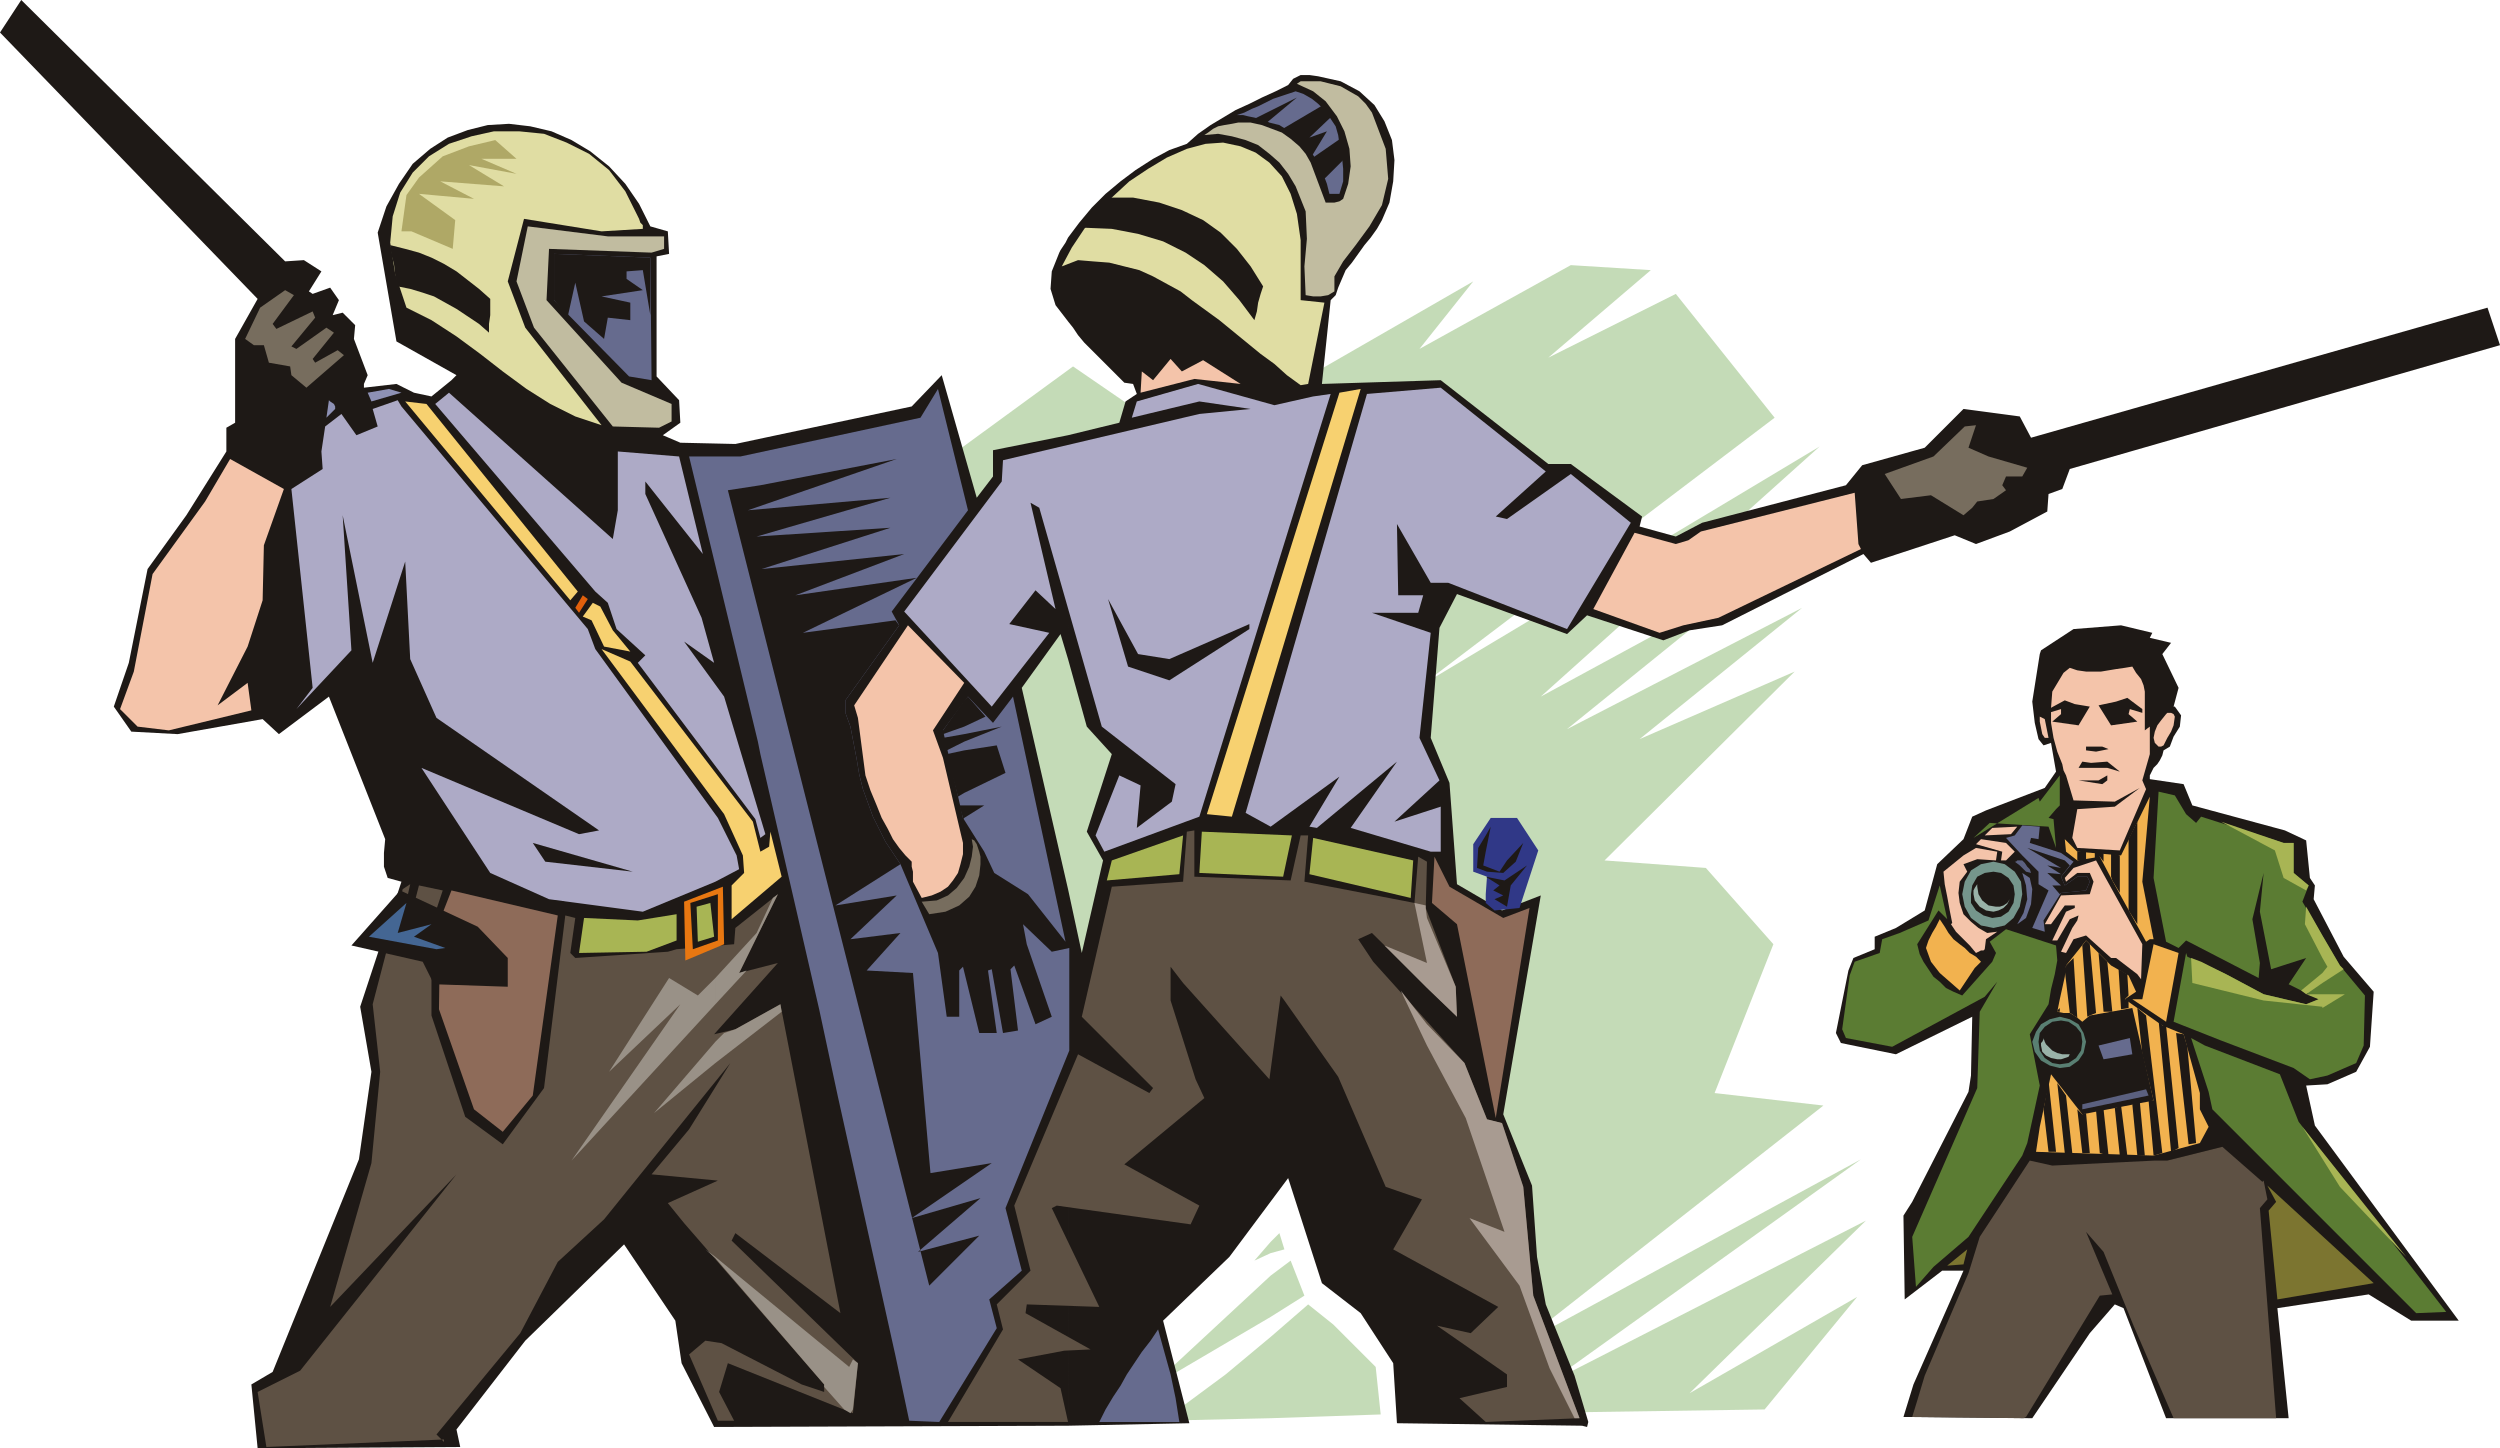 <svg xmlns="http://www.w3.org/2000/svg" fill-rule="evenodd" height="1.158in" preserveAspectRatio="none" stroke-linecap="round" viewBox="0 0 1999 1158" width="1.999in"><style>.pen1{stroke:none}.brush3{fill:#1e1916}.brush4{fill:#f4c4aa}.brush5{fill:#5b7c33}.brush6{fill:#a8b554}.brush7{fill:#f2b24f}.brush8{fill:#666b8e}.brush9{fill:#5b607f}.brush10{fill:#5e5144}.brush13{fill:#99b2a8}.brush15{fill:#c1bca0}.brush16{fill:#e0dda3}.brush17{fill:#776d5e}.brush18{fill:#adaac6}.brush19{fill:#8e91b5}.brush20{fill:#f7d170}.brush23{fill:#8e6b59}</style><path class="pen1" d="m1016 364 3 1 27-64 132-76-43 54 121-67 64 4-82 70 102-51 79 99-281 213 317-190-223 200 162-88-141 114 188-97-130 105 124-54-152 151 81 6 54 61-47 119 87 10-246 193 276-150-250 179 254-130-141 138 134-77-74 90-270 4-6-58-49-61-46-105-24 23V364zm0 770 88-3-4-38-34-34-20-16-30 26v65zm0-81 27-17-11-28-16 12v33zm0-51 11-3-4-13-7 7v9zM743 377l115-84 51 35 107 36v566l-91 86 27 10-26 10-183-659zm273 616-13 15 13-6v-9zm0 27-97 90 97-57v-33zm0 49v65l-86 2 50-37 36-30z" style="fill:#c4dbb7"/><path class="pen1 brush3" d="m1632 520-1 3-6 38 2 17 3 13 4 5 6-2 4 23-9 13-47 18-11 5-7 18-21 20-10 37-23 14-17 7v10l-17 7-4 10-10 50 4 8 44 9 61-30-1 47-2 13-45 88-7 11 1 67 30-23h17l-10 23-30 68-8 26 103 1 46-68 20-23 7 3 34 88h98l-9-88 73-11 34 21h38l-115-156-7-32 17-1 23-10 11-20 3-44-24-28-24-46 1-11-4-6-3-30-17-8-74-20-7-17-27-4v-3l3-6 3-3 2-3 2-4 1-4 5-3 3-8 5-8 1-9-5-7h-1l4-15-13-27 7-9-17-4 2-4-25-6-38 3-26 17z"/><path class="pen1 brush4" d="m1655 534-5 4-3 5-3 5-3 5-1 13v12l2 12 3 11 2 5 2 5 1 5 2 4 6 20 33 1 20-11-20 15-30 2-4 23 4 8 34 2 21-49-3-7 6-21v-22l-4 3v-31l-1-5-2-5-4-5-3-5-6 1-7 1-6 1-6 1h-12l-7-1-6-2z"/><path class="pen1 brush3" d="m1678 564 10 16 21-3-7-6 1-4 10 3v-3l-12-9-9 3-14 3zm-7 1-9 15-21-3 7-6v-4l-10 3v-3l13-7 8 3 12 2z"/><path class="pen1 brush4" d="m1722 590 1 4 3 3h2l2-1 3-6 3-5 2-5 1-7-1-2-2-1h-3l-1 1-4 5-3 4-2 5-1 5zm-87 0h3l-3-15-4-2v4l1 5 1 5 2 3z"/><path class="pen1 brush3" d="m1719 610 2-2 3-1 1-2 1-2v-4l-2-2-2-1-3 14zm-51-13v3l8 1 10-2-5-2h-13zm-6 17h23l10 3-10-8-13 1-7-1-3 5z"/><path class="pen1 brush5" d="m1631 641-1-3-52 32 13-12 47 3 6 17-2-23-4-1 6-7 3-3v-24l-16 21z"/><path class="pen1 brush3" d="M1678 624h-16l19 3 4-3v-4l-7 4z"/><path class="pen1 brush5" d="m1722 702 10 51 10 5 6-6 58 30 1-12-6-35 9-37-3 31 9 46 28-9-14 21 24 12-10 4-34-8-30-16-31-14-1-3-10 55 38 15 58 22 13 9 14-3 23-10 6-14 1-40-20-24-30-51 5-13-12-10v-24h-8l-66-21-4 5-8-7-9-15-13-3-4 69z"/><path class="pen1 brush6" d="M1857 805v1l18-11h-18v10zm0-19v-8l4-5-4-7v-18l14 24 3 3-17 11zm-105-20 1 20 57 14 47 5v-10h-13l10 4-10 4-34-8-30-16-20-10-8-3zm105-18v18l-14-27 1-14 13 23zm0 30v8l-13 9-4-3 17-14zm-81-121 43 23 7 22 18 10 2-4-12-10v-24h-8l-50-17z"/><path class="pen1 brush7" d="m1661 681-10-10 1 10 9 7 18-3 10 19 27 49 3-2h3l-9-46 6-68-23 47-35-3z"/><path class="pen1 brush3" d="M1709 739v-82l-7 14v57l7 11zm-14-25v-30l-7-2v19l1 3 6 10zm-13-25v-7l-7-1v6l4-2 3 4zm-14-1v-7h-7v7h7z"/><path class="pen1 brush8" d="m1617 660-6 8-7 2 13 14 13 13v10l8 5-13 30 10 3-1-9 14-22 20-2 3-7-2-4h-8l-10 7-3-7 10-12-10-7-25-8 1-4 6 1 1-10-14-1z"/><path class="pen1 brush3" d="m1655 692-4-4-30-10 27 16-11-2 11 7-11-1 11 10h-7l6 7 1-1 20-2 3-7-2-4h-8l-10 7-3-7 7-9z"/><path class="pen1 brush4" d="m1587 668 21-1 5-6-20 1-6 6zm-7 7 21 6-1 7h4l7-7-7-7-20-3-4 4z"/><path class="pen1 brush4" d="m1570 684-16 13 1 10 2 10 2 11 2 10-1 1 4 6 5 5 6 6 5 6 2-1 2-1h2l1-1 1-8 9-6-8 1-7-4-6-5-6-6-3-9-1-8 1-9 6-8-3-6 11-4 15 1 1-7-17-3-10 6z"/><path class="pen1 brush9" d="m1611 689 4 3 3 3 2 2 4 1-1-3-2-2-2-3-2-2h-4l-1 1h-1z"/><path class="pen1 brush4" d="m1651 702 1 3 9-7h10l3 7-3 10-23 1-13 23h5l11-15h8v2l-7 3-11 23h4l10-17 7-3-1 4-4 6-9 19 4 1 6-11 10-3 20 18h4l17 13 3 4 1-28-31-56-6-11-18 6-7 8z"/><path class="pen1 brush8" d="m1613 739 7-5 4-11 1-12-2-9-6-4 3 10 1 11-3 11-5 9z"/><path class="pen1 brush5" d="m1542 736-23 10-14 5-2 11-20 7-4 11-6 43 3 7 37 7 74-40 10-12-14 24-2 61-52 119 3 40 14-16 28-24 43-65 4-10 10-46-8-41 15-24 2-12 3-12 2-11-1-12-40-13-13 10 5 9-3 7-24 27-7-3-6-3-5-5-5-4-4-6-4-6-3-6-2-8 17-27 7 7-6-27-9 28z"/><path class="pen1 brush7" d="m1567 792 4-6 4-6 4-6 5-5-4-4-5-3-4-4-4-3-5-4-4-5-3-5-4-6-3 6-3 5-3 6-2 6 4 11 7 9 8 7 8 7zm85-20-1 9-2 9-2 9-2 10 5 1h5l5 3 5 4 6-5 34-6 17 74-57 11-25-32-9 42-3 20 94 3 37-10 7-13-7-14v-13l-13-47-17-7-30-21 9-6-6-13-14-8-20-20-16 20z"/><path class="pen1 brush3" d="m1756 914-7-77-3-10-6-1 10 89 6-1zm-14 4-10-98h-3l-3-4 10 105 6-3zm-13 4-13-110-7-6 4 37 9 37h-4l4 44 7-2zm-14 2-4-43-6 2 4 41h6zm-13-118v-6l-3-1 3-3-1-17-7-4 2 32 6-1zm-1 118-5-40-5 2 4 38h6zm-12-115-4-40-7-7 4 47h7zm-3 115-4-37-6 1 3 34 7 2zm-10-114-5-55-3-3-3 4 4 57 2-1 5-2zm-5 112-3-32-3 1-4-4 4 35h6zm-10-108-3-48-6 6v1l-1 1v2l4 34 2 1 1 1 2 1 1 1zm-4 108-5-46-7-10 6 56h6zm-10-113v-4 1l-1 1-1 1v1h2zm-3 112-6-57-4 23 4 34h6z"/><path class="pen1 brush7" d="m1705 799 27 18 10-55-20-7-9 44h-8z"/><path class="pen1 brush5" d="m1752 830 14 43 3 14 163 163 24-1-118-152-15-38-60-23-11-6z"/><path class="pen1 brush6" d="m1841 901 30 48 53 56-83-104z"/><path class="pen1 brush8" d="m1678 836 4 11 23-4-2-13-25 6z"/><path class="pen1 brush9" d="M1665 883v4l53-11-2-5-51 12z"/><path class="pen1 brush10" d="M1733 928h-10l-82 4-18-4-40 61-9 29-35 82-6 20-4 13 89 1 2-1 59-97 10-1-21-50 14 16 24 59 32 74h82l-13-168 6-7-3-15-1 1-32-28-44 11z"/><path class="pen1" d="m1814 968 7 71 77-13-85-78 7 13-6 7zm-257 44 13-1 3-12-16 13z" style="fill:#7c7530"/><path class="pen1" style="fill:#597f72" d="m1647 813-8 2-7 4-4 6-3 8 2 8 5 7 7 4 8 2 8-1 7-5 4-6 2-9-2-7-4-7-7-4-8-2z"/><path class="pen1 brush3" d="m1648 816-7 1-6 4-4 5-1 7 1 7 4 6 6 4 6 1 7-1 6-4 4-6 1-7-1-7-4-5-6-4-6-1z"/><path class="pen1 brush13" d="M1634 830v1l-1 2-1 1v2l1 5 3 3 4 2 5 1h3l3-1 3-1 1-2h-6l-4-1-4-2-2-2-3-3-1-2-1-3z"/><path class="pen1" style="fill:#75968c" d="m1594 689-10 2-8 5-5 9-2 10 2 10 5 9 8 6 10 2 9-2 7-6 5-9 2-10-1-10-5-8-8-6-9-2z"/><path class="pen1 brush3" d="m1594 697-7 1-6 3-4 7-1 7v7l4 6 6 4 7 2 7-1 6-4 4-7 1-7-1-7-4-6-6-4-6-1z"/><path class="pen1 brush13" d="m1583 705-2 2-2 3-1 2v3l1 5 4 5 5 3 6 1 4-1 4-2 3-3 2-4-2 3-3 2-3 1h-3l-6-1-5-4-3-5-1-6v-2l1-1 1-1z"/><path class="pen1 brush3" d="m854 348 41-10 5-17 9-6-3-8-7-1-7-7-7-7-6-6-6-6-6-6-5-6-4-6-4-5v-67l9-12 10-12 11-11 12-10 12-9 14-9 13-7 14-5 9-8 10-7 10-6 10-6 11-5 10-5 11-5 10-5 4-5 6-3h7l7 1 18 4 15 8 12 11 8 13 6 15 2 16-1 17-3 17-3 7-3 7-4 7-5 7-5 6-5 7-5 7-5 6-3 7-3 7-2 6-4 4-7 67 95-3 86 67h18l57 42-2 8 29 8 21-11 115-30 13-16 50-14 31-31 45 6 9 17 365-104 10 30-344 99-6 16-11 4-1 14-30 16-27 10-17-7-67 22-6-7-113 57-26 4-21 8-61-20-16 15-88-32-14 27-7 88 15 36 6 81 36 21 31-12-30 175 23 57 4 57 7 38 23 57 11 37-1 4-4-1-148-2-3-48-26-40-31-24-27-84-47 63-53 51 21 82-97 2V711l11 51 17-74-13-23 20-62-20-22-15-54V348zM243 208l14 9-10 16 3 2 14-5 7 10-5 12 8-2 10 10-1 11 11 29-3 7v3l26-3 14 7 14 3 16-13 4-4-48-27-15-87 7-21 10-18 11-16 14-12 14-9 16-6 16-4 17-1 17 2 17 4 16 7 15 9 15 12 13 14 11 16 9 18 14 4 1 18-10 2v96l18 19 1 18-14 10 14 6 44 1 141-30 24-25 28 98 13-17v-21l60-12v179l-6-20-31 43 37 161v429l-283 1-26-51-5-34-41-61-79 77-55 71 3 14-162 1-5-51 17-10 69-170 10-70-9-52 33-100-11-3-3-9v-11l1-11-45-114-40 30-13-12-68 12-37-2-14-20 12-35 15-75 31-43 32-51v-19l7-4v-67l18-32L0 26 17 0l211 209 15-1zm611 49v-67l-2 4-2 3-2 3-1 2-6 15-1 14 4 13 10 13z"/><path class="pen1 brush8" d="m1071 115 2 10 1 10v10l-3 10h-8l-2-8-3-8-3-8-5-7-5-7-7-7-7-5-8-5-4-1-4-1-4-2-4-1-4-1-5-1-4-1h-5l6-2 6-3 5-2 6-3 6-3 6-2 6-2 6-2 6 2 7 4 5 4 6 6 4 6 4 6 2 7 1 7z"/><path class="pen1 brush3" d="m1060 142 20-20-7-12-26 18 14-23-14 5 20-19-4-10-39 23-11-6 24-20-38 19 37 22 14 30 10-7z"/><path class="pen1 brush15" d="m1097 90 11 29 2 24-5 21-10 17-11 15-10 13-7 12v12l-5 3-6 1h-6l-6-1-1-23 2-22-1-22-8-20-6-10-7-9-8-7-9-7-10-4-11-3-11-2-11 1 3-2 4-3 4-2 5-1 6-1 5-1h10l9 2 8 3 8 3 7 5 7 6 5 6 4 7 3 8 9 24h7l4-1 3-2 4-12 2-14-1-14-4-14-6-12-9-12-10-8-13-6 3-2h16l8 2 8 2 7 4 7 4 6 6 5 7z"/><path class="pen1 brush16" d="m510 173 1 2 1 3 2 2v3l-33 2-62-10-13 50 14 37 61 78-21-7-20-10-19-12-19-14-18-14-19-14-20-13-20-10-9-27-4-25 2-21 6-19 10-16 13-13 16-10 18-6 18-4h20l20 2 18 7 18 9 16 13 13 17 10 20z"/><path class="pen1 brush3" d="M392 239v13l-1 7v7l-8-7-9-6-9-6-9-5-9-5-9-3-10-3-10-2-2-9-1-9-2-7-1-8 12 3 11 3 10 4 10 5 10 6 9 7 9 7 9 8z"/><path class="pen1 brush16" d="m1037 171 3 21v48l19 2-13 65-6 1-11-8-10-9-11-8-11-9-11-9-11-9-11-8-11-8-9-7-11-6-11-6-11-5-12-3-12-3-13-1-12-1-13 5 8-15 10-15 11-14 12-12 13-12 15-10 15-9 16-7 15-4 14-1 14 3 12 5 11 8 10 11 7 14 5 16z"/><path class="pen1 brush3" d="m1010 229-2 6-2 7-1 7-2 7-12-16-13-15-15-13-15-10-18-9-20-6-21-4-24-1 4-7 5-6 4-6 4-5h24l21 4 18 6 17 8 14 10 13 13 11 14 10 16z"/><path class="pen1 brush15" d="M486 189h45v10l-10 3-82-3-2 41 60 66 40 17v14l-10 5-37-1-63-79-14-37 9-44 64 8z"/><path class="pen1 brush8" d="m503 301-60-61v-37l77 3 1 98-18-3z"/><path class="pen1 brush3" d="m454 253 6-27 7 31 16 14 3-17 18 2v-14l-23-5 33-5-13-9v-6l13-1 6 36v-46l-77-3v37l11 13z"/><path class="pen1 brush17" d="m235 236-17 23 3 4 29-14 2 5-19 23 4 2 24-17 6 4-17 21 2 3 18-10 5 4-30 26-12-10-1-7-17-3-4-14h-8l-7-5 12-25 20-14 7 4z"/><path class="pen1 brush4" d="m945 297 17-9 30 19-37-4-43 11 1-17 9 7 14-17 9 10z"/><path class="pen1 brush18" d="m1050 317 14-2-105 338-76 28-7-13 19-48 17 8-3 34 28-21 3-14-59-46-50-175-7-4 20 85-16-15-21 27 32 7-46 59-70-76 78-104 1-17 157-37 41-4-41-6-54 13 4-13 49-14 61 17 31-7zm186 60-40 36 9 2 51-36 48 39-51 85-95-37h-14l-27-47 1 57h20l-4 14h-37l47 16-9 84 16 34-36 33 37-12v36h-8l-64-19 37-53-64 53-6-1 24-40-55 40-20-11 97-335 59-5 84 67z"/><path class="pen1 brush19" d="m321 314-24 7-3-7 17-3 10 3z"/><path class="pen1 brush8" d="m750 311 24 97-61 81 6 11-43 60v10l4 11 5 26 2 12 3 12 4 11 4 11 5 10 5 10 6 9 6 9 30 71 7 51h10v-37l3-3 13 53h14l-7-50 3-1 9 51 12-2-6-49 3-3 17 47 13-6-20-58-3-16 23 22 14-3v82l-51 126 13 50-26 23 6 23-46 75-24-1-11-52-46-207-15-70-47-204-2-10-55-228h41l144-31 14-23z"/><path class="pen1 brush3" d="m582 392 26-4 109-21-119 41 114-10-107 31 107-7-103 33 114-12-87 33 97-14-2 1-89 43 74-10 3 4-43 60v10l4 11 5 26 2 12 3 12 4 11 4 11 5 10 5 10 6 9 6 9-52 33 49-8-37 35 40-5-27 30 37 2 14 160 49-8-64 44 55-16-50 43 49-13-40 40-161-636z"/><path class="pen1 brush20" d="M1088 311 985 653l-20-2 106-337 17-3z"/><path class="pen1 brush18" d="m490 431 4-23v-47l49 4 19 78-46-58v10l45 99 10 36-24-17 32 44 33 110-4 3-4-15-94-125 6-6-23-21-7-21-10-9-128-150 11-9 131 117z"/><path class="pen1 brush19" d="m268 327-7 7 2-14 1 1 3 2 1 2v2z"/><path class="pen1 brush18" d="m321 325 149 178 6 16 98 135 15 30 2 11-19 10-58 24-75-10-47-21-55-84 126 53 16-3-130-90-21-47-4-78-26 81-24-118 7 108-44 47 13-17-17-159 25-16-1-14 3-20 13-10 12 17 17-7-4-14 20-7 3 5z"/><path class="pen1 brush20" d="m341 323 121 150-6 7-132-159 17 2z"/><path class="pen1 brush17" d="M1617 381h-13l-3 7 3 4-10 7-13 2-4 5-7 6-26-16-24 3-13-20 39-14 25-24 9-1-6 18 16 7 31 9-4 7z"/><path class="pen1 brush4" d="m227 391-16 45-1 44-12 37-24 47 24-18 3 22-66 16-25-3-14-14 11-30 15-78 42-58 20-34 43 24zm1259 44 2 4-114 55-28 6-19 6-53-19 33-61 33 9 10-3 10-7 123-31 3 41z"/><path class="pen1" style="fill:#e2600c" d="m470 479-7 11-3-4 6-10 4 3z"/><path class="pen1 brush3" d="m910 523 25 4 64-28v4l-64 41-33-11-16-54 24 44z"/><path class="pen1 brush20" d="m480 485 10 19 14 17-21-4-10-21-7-3 8-11 6 3z"/><path class="pen1 brush4" d="m771 546-25 38 8 22 16 68v9l-2 8-2 7-4 6-4 5-6 4-7 3-8 2-7-13v-8l-1-4v-4l-5-5-5-6-5-7-4-8-5-9-4-10-5-12-4-12-6-46-3-10 43-64 45 46z"/><path class="pen1 brush20" d="m504 529 98 128 6 24 7-4 1-12 9 36-40 34v-27l10-10-1-14-15-33-98-132 23 10z"/><path class="pen1 brush8" d="m787 681-17-27-16-70 20-27 20 21 16-21 42 196-30-38-27-17-8-17z"/><path class="pen1 brush3" d="m788 573-17 8v-21l3-3 14 16zm-17 81v-10h16l-16 10zm0-20v-34l26-4 7 22-33 16zm0-41v-6l30-6-30 12zm0-12-17 6v-3l17-24v21zm0 6-17 3 3 10 14-7v-6zm0 13v34l-5 3-9-34 14-3zm0 44v10l-1 1v-1l-3-10h4z"/><path class="pen1 brush6" d="m1033 668-7 33-67-3 2-33 72 3z"/><path class="pen1 brush10" d="m1032 704 8-36h6l-3 37 88 17 3-37 7 4-1 37 24 63 1 24-68-67-11 5 12 18 73 81 18 45 12 3 17 51 8 87 37 98-75 3-21-19 38-9v-10l-56-39 27 6 22-21-84-46 23-40-29-10-38-88-43-61-3-4-9 67-69-77-10-13v27l20 63 7 15-64 53 60 33-7 15-107-15-4 2 38 79-58-2-1 7 52 29-21 1-37 7 34 23 6 27h-96l44-74-5-20 27-27-13-52 51-121 57 31 3-4-57-57 24-104 57-4 3-40 6-1v37l77 3z"/><path class="pen1" d="m1141 790 24 23-1-24-23-55v56zm0 46v-17l30 31 18 45 12 3 17 51 8 87 37 98h-4l-20-40-24-66-40-54 28 11-31-91-31-58zm-10-114 10 48-34-14 34 34v-56l-1-8v-2l-9-2zm10 97v17l-21-44 21 27z" style="fill:#a89b91"/><path class="pen1 brush6" d="m1128 718-81-19 3-29 80 18-2 30zm-182-50-3 31-58 5 4-16 57-20z"/><path class="pen1 brush17" d="m783 681 1 4v6l-1 9-3 9-5 8-8 7-11 5-13 2-6-10 12-1 9-4 7-6 6-8 4-9 2-8 1-8-1-6 2 1 2 3 1 3 1 3z"/><path class="pen1 brush3" d="m506 697-70-8-10-15 80 23z"/><path class="pen1 brush23" d="m1159 709 43 25 21-8-27 168-31-155-20-17 2-37 12 24z"/><path class="pen1 brush10" d="m328 707-7 31 24 4v70l27 81 30 22 33-45 17-138 8 2-4 28 4 4 74-5 7-2 46-4 1-13 34-27-31 63 31-8-51 57 17-4 36-20 48 247-84-64-3 6 101 98-4 40-100-40-7 23 12 23h-13l-23-53 13-11 13 2 64 33 18 6v-6L547 978l-13-16 40-18-53-5 30-36 33-53-101 125-37 34-30 57-67 81 6 6v-2l-142 6-7-44 34-17 125-157-101 106 33-115 7-73-6-54 24-92 6-4z"/><path class="pen1" d="m572 803 25-27-6 2 31-63-4 3-13 28-33 36v21zm0 203v-1l107 88 3-6 4 3-4 37-2 3-5-3-16-18v-2l-87-101zm0-156v-17l7-7 9-3 36-20 1 6-53 41zm-37-68-48 75 57-54-87 125 115-125v-21l-14 14-23-14zm37 51v17l-49 40 49-57zm0 172v1l-8-7 8 6z" style="fill:#999187"/><path class="pen1 brush10" d="m354 712-9 27-17-4 7-27 19 4z"/><path class="pen1" style="fill:#e87711" d="m579 755-31 13-1-47 31-12 1 46z"/><path class="pen1 brush23" d="m446 732-20 144-24 29-23-18-28-80 1-72 9-23 85 20z"/><path class="pen1 brush3" d="m554 759-2-37 22-7v37l-20 7z"/><path class="pen1 brush6" d="m558 753-1-28 11-3 3 27-13 4zm-17-22v21l-24 9-54 1 4-28 43 2 31-5z"/><path class="pen1 brush3" d="m975 948-6-1-6-1-6-2-5-3-6-2-6-2-6-2h-7l6-7 6-6 6-5 6-5 7-4 7-5 7-4 7-4 1 13-1 13-3 14-1 13z"/><path class="pen1 brush8" d="m879 1137 5-10 6-10 6-9 5-9 6-9 6-9 7-9 6-9 5 18 5 18 4 19 3 19h-64z"/><path class="pen1 brush3" d="m320 712 62 29 24 25v23l-59-2-9-18-57-13 39-44z"/><path class="pen1" style="fill:#446693" d="m325 722-30 27 54 10 7-1-25-9 14-10-27 7 7-24z"/><path class="pen1" style="fill:#303887" d="m1215 726 15-46-17-26h-21l-14 21v22l11 4-1 14v7l7 6 20-2z"/><path class="pen1 brush3" d="m1188 668-6 10-1 16 8 3 13 1 10-9 6-15-13 14-6 9-13-5 2-11 4-20-4 7z"/><path class="pen1 brush3" d="m1188 701 15 3 18-12-13 16-3 17-10-6 7-3-8-4 5-4-11-7z"/><path class="pen1" style="fill:#afa866" d="m321 185 4-29 10-14 19-17 21-8 21-5 17 15h-28l28 12-38-7 28 17-51-4 27 14-44-4 29 21-2 23-33-14h-8z"/></svg>
